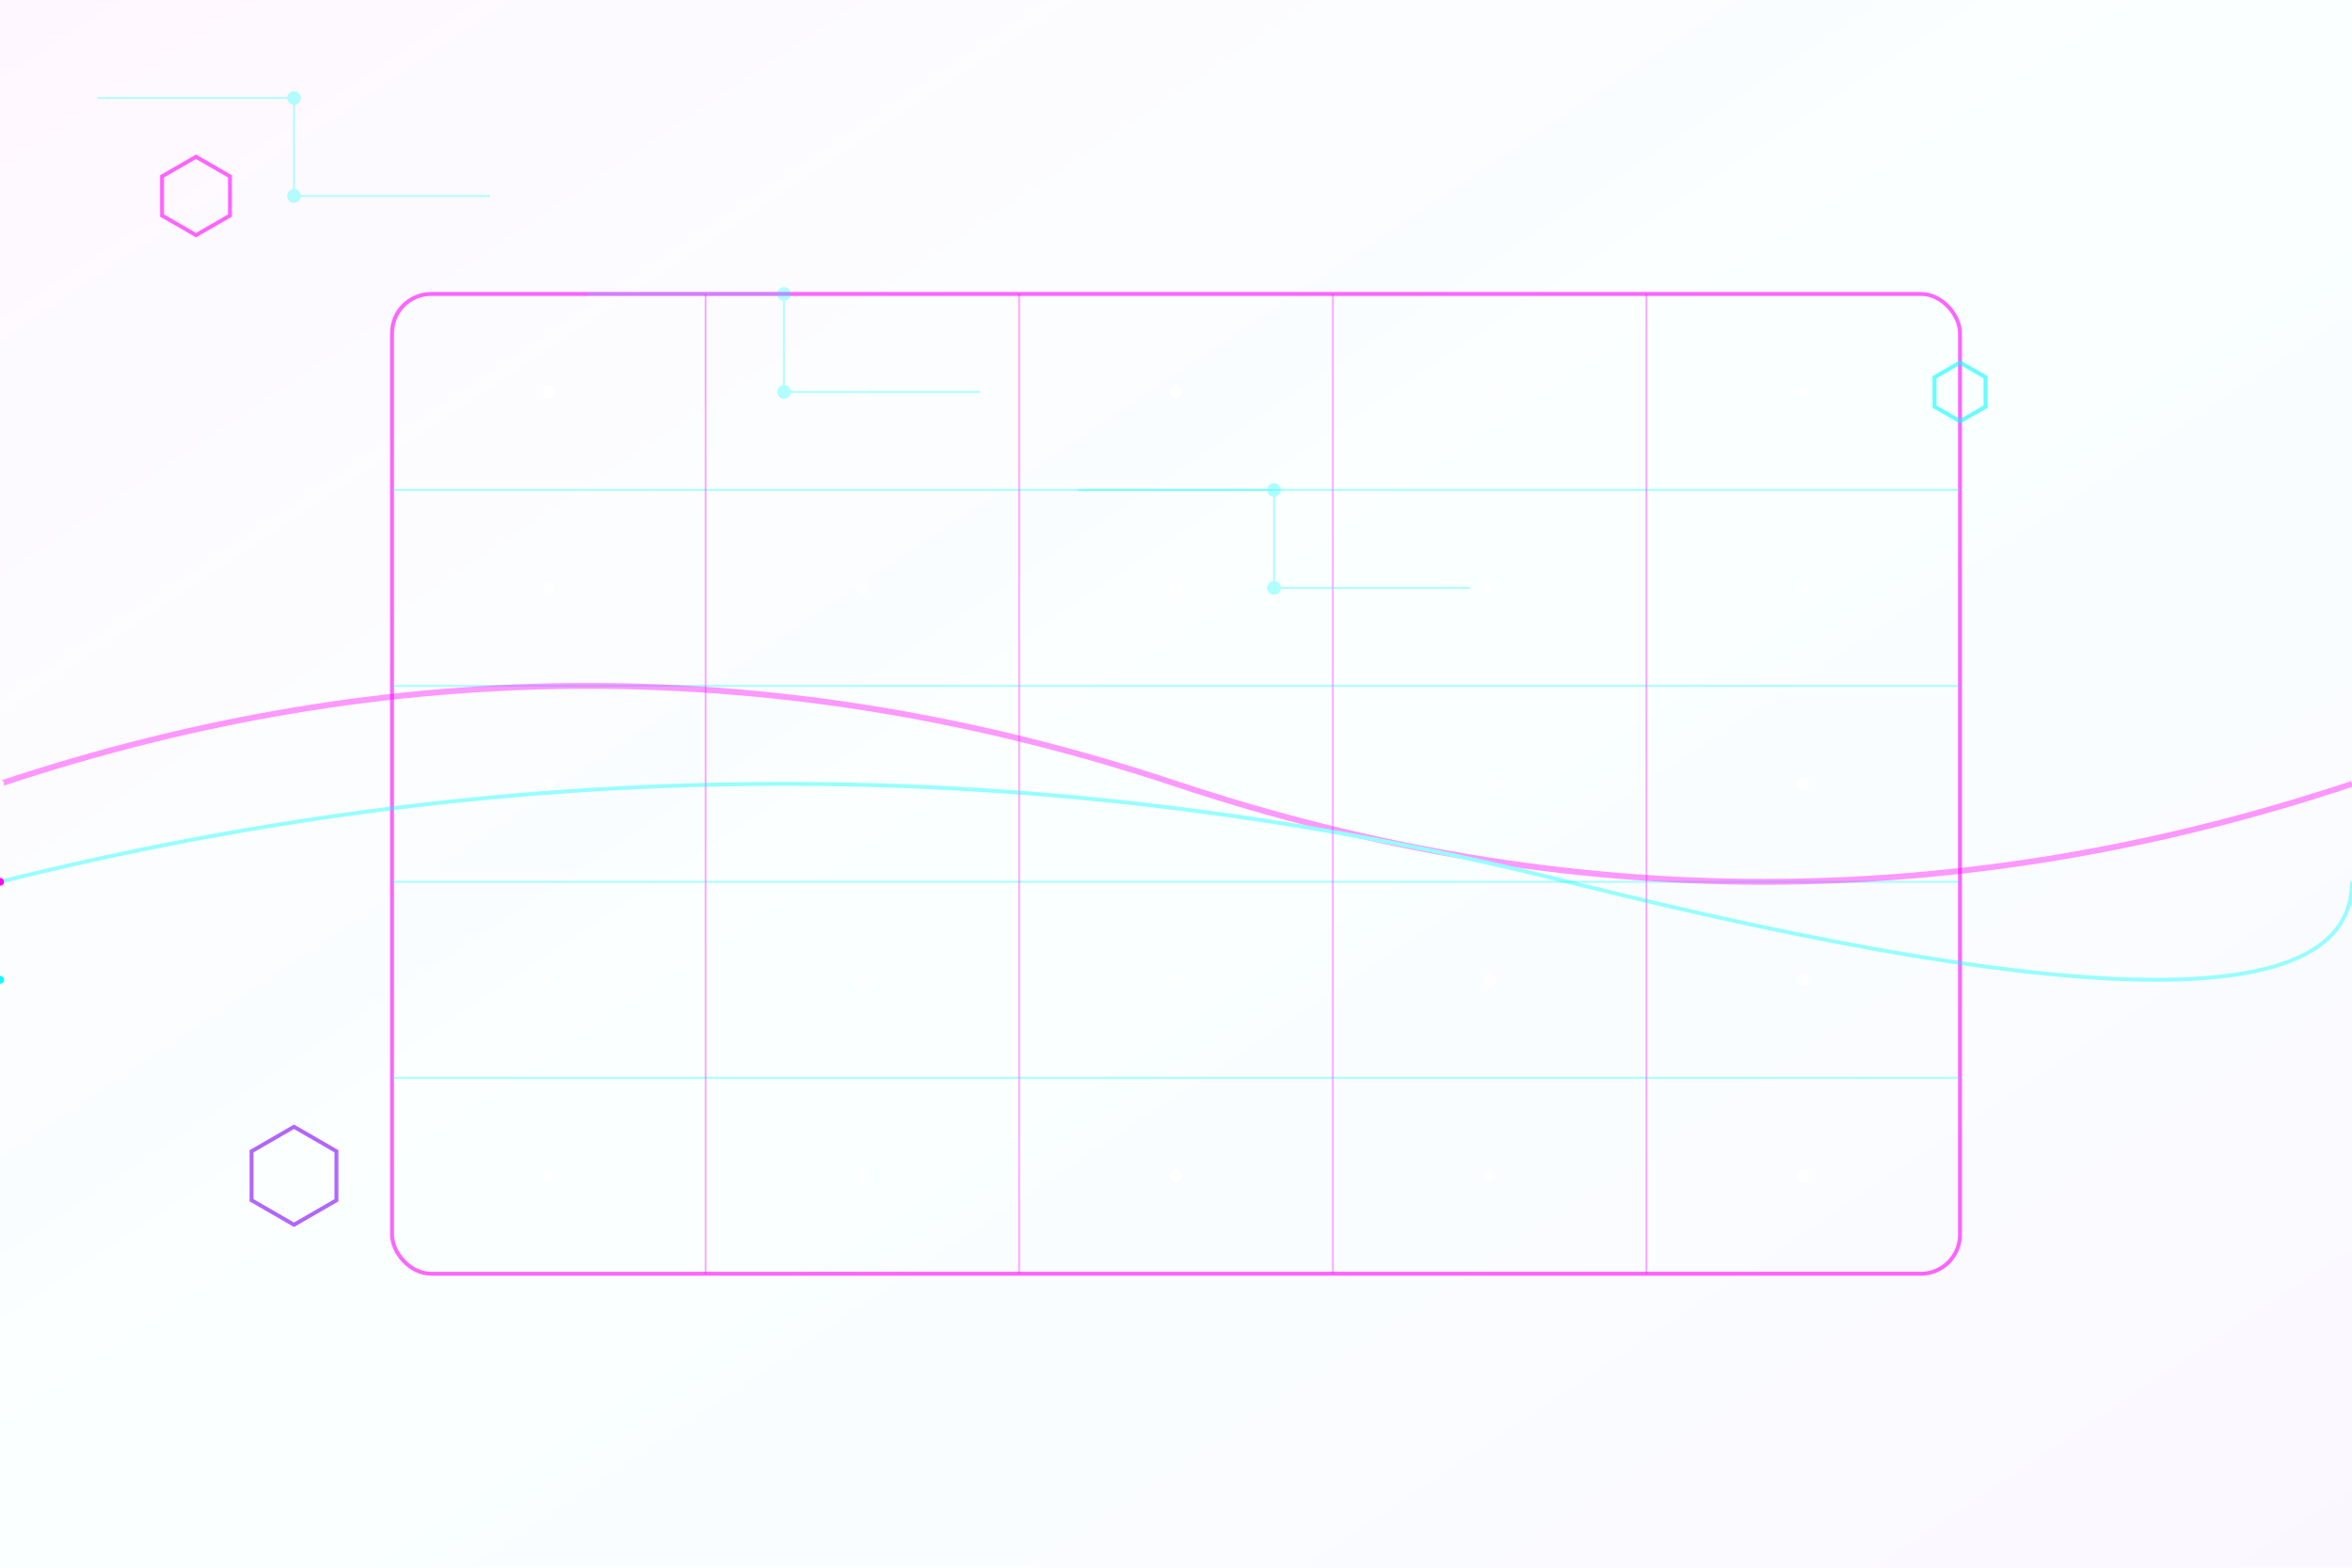 <svg width="1200" height="800" viewBox="0 0 1200 800" fill="none" xmlns="http://www.w3.org/2000/svg">
  <defs>
    <linearGradient id="bgGradient1" x1="0%" y1="0%" x2="100%" y2="100%">
      <stop offset="0%" style="stop-color:#FF00FF;stop-opacity:0.3" />
      <stop offset="50%" style="stop-color:#00FFFF;stop-opacity:0.2" />
      <stop offset="100%" style="stop-color:#8000FF;stop-opacity:0.3" />
    </linearGradient>
    <linearGradient id="bgGradient2" x1="100%" y1="0%" x2="0%" y2="100%">
      <stop offset="0%" style="stop-color:#00FFFF;stop-opacity:0.4" />
      <stop offset="100%" style="stop-color:#FF00FF;stop-opacity:0.2" />
    </linearGradient>
    <filter id="blur">
      <feGaussianBlur stdDeviation="2"/>
    </filter>
    <filter id="glow">
      <feGaussianBlur stdDeviation="4" result="coloredBlur"/>
      <feMerge> 
        <feMergeNode in="coloredBlur"/>
        <feMergeNode in="SourceGraphic"/>
      </feMerge>
    </filter>
  </defs>
  
  <!-- Background geometric shapes -->
  <rect width="1200" height="800" fill="url(#bgGradient1)" opacity="0.1"/>
  
  <!-- Large geometric LED panel representation -->
  <g transform="translate(200, 150)">
    <!-- Main LED panel grid -->
    <rect x="0" y="0" width="800" height="500" fill="none" stroke="#FF00FF" stroke-width="2" opacity="0.6" rx="20"/>
    
    <!-- LED grid pattern -->
    <g opacity="0.8">
      <!-- Horizontal lines -->
      <g stroke="#00FFFF" stroke-width="1" opacity="0.4">
        <line x1="0" y1="100" x2="800" y2="100"/>
        <line x1="0" y1="200" x2="800" y2="200"/>
        <line x1="0" y1="300" x2="800" y2="300"/>
        <line x1="0" y1="400" x2="800" y2="400"/>
      </g>
      
      <!-- Vertical lines -->
      <g stroke="#FF00FF" stroke-width="1" opacity="0.4">
        <line x1="160" y1="0" x2="160" y2="500"/>
        <line x1="320" y1="0" x2="320" y2="500"/>
        <line x1="480" y1="0" x2="480" y2="500"/>
        <line x1="640" y1="0" x2="640" y2="500"/>
      </g>
    </g>
    
    <!-- Individual LED points -->
    <g fill="#FFFFFF" filter="url(#glow)">
      <!-- Row 1 -->
      <circle cx="80" cy="50" r="3" opacity="0.9">
        <animate attributeName="opacity" values="0.5;1;0.5" dur="2s" repeatCount="indefinite"/>
      </circle>
      <circle cx="240" cy="50" r="3" opacity="0.7">
        <animate attributeName="opacity" values="0.3;0.8;0.3" dur="3s" repeatCount="indefinite"/>
      </circle>
      <circle cx="400" cy="50" r="3" opacity="0.8">
        <animate attributeName="opacity" values="0.4;1;0.4" dur="2.5s" repeatCount="indefinite"/>
      </circle>
      <circle cx="560" cy="50" r="3" opacity="0.6">
        <animate attributeName="opacity" values="0.2;0.7;0.2" dur="3.5s" repeatCount="indefinite"/>
      </circle>
      <circle cx="720" cy="50" r="3" opacity="0.9">
        <animate attributeName="opacity" values="0.5;1;0.5" dur="2.2s" repeatCount="indefinite"/>
      </circle>
      
      <!-- Row 2 -->
      <circle cx="80" cy="150" r="3" opacity="0.8">
        <animate attributeName="opacity" values="0.4;0.9;0.4" dur="2.8s" repeatCount="indefinite"/>
      </circle>
      <circle cx="240" cy="150" r="3" opacity="0.6">
        <animate attributeName="opacity" values="0.3;0.8;0.3" dur="3.2s" repeatCount="indefinite"/>
      </circle>
      <circle cx="400" cy="150" r="3" opacity="1">
        <animate attributeName="opacity" values="0.6;1;0.6" dur="2s" repeatCount="indefinite"/>
      </circle>
      <circle cx="560" cy="150" r="3" opacity="0.7">
        <animate attributeName="opacity" values="0.3;0.9;0.3" dur="2.7s" repeatCount="indefinite"/>
      </circle>
      <circle cx="720" cy="150" r="3" opacity="0.8">
        <animate attributeName="opacity" values="0.4;0.8;0.4" dur="3.1s" repeatCount="indefinite"/>
      </circle>
      
      <!-- Row 3 -->
      <circle cx="80" cy="250" r="3" opacity="0.9">
        <animate attributeName="opacity" values="0.5;1;0.5" dur="2.3s" repeatCount="indefinite"/>
      </circle>
      <circle cx="240" cy="250" r="3" opacity="0.7">
        <animate attributeName="opacity" values="0.3;0.8;0.3" dur="2.9s" repeatCount="indefinite"/>
      </circle>
      <circle cx="400" cy="250" r="3" opacity="0.8">
        <animate attributeName="opacity" values="0.4;1;0.4" dur="2.6s" repeatCount="indefinite"/>
      </circle>
      <circle cx="560" cy="250" r="3" opacity="0.6">
        <animate attributeName="opacity" values="0.2;0.7;0.2" dur="3.3s" repeatCount="indefinite"/>
      </circle>
      <circle cx="720" cy="250" r="3" opacity="0.9">
        <animate attributeName="opacity" values="0.5;1;0.5" dur="2.1s" repeatCount="indefinite"/>
      </circle>
      
      <!-- Row 4 -->
      <circle cx="80" cy="350" r="3" opacity="0.8">
        <animate attributeName="opacity" values="0.4;0.9;0.4" dur="2.4s" repeatCount="indefinite"/>
      </circle>
      <circle cx="240" cy="350" r="3" opacity="0.6">
        <animate attributeName="opacity" values="0.3;0.8;0.3" dur="3.4s" repeatCount="indefinite"/>
      </circle>
      <circle cx="400" cy="350" r="3" opacity="1">
        <animate attributeName="opacity" values="0.6;1;0.6" dur="2.2s" repeatCount="indefinite"/>
      </circle>
      <circle cx="560" cy="350" r="3" opacity="0.7">
        <animate attributeName="opacity" values="0.3;0.9;0.3" dur="2.8s" repeatCount="indefinite"/>
      </circle>
      <circle cx="720" cy="350" r="3" opacity="0.8">
        <animate attributeName="opacity" values="0.4;0.8;0.4" dur="3s" repeatCount="indefinite"/>
      </circle>
      
      <!-- Row 5 -->
      <circle cx="80" cy="450" r="3" opacity="0.9">
        <animate attributeName="opacity" values="0.5;1;0.5" dur="2.7s" repeatCount="indefinite"/>
      </circle>
      <circle cx="240" cy="450" r="3" opacity="0.7">
        <animate attributeName="opacity" values="0.3;0.8;0.3" dur="3.1s" repeatCount="indefinite"/>
      </circle>
      <circle cx="400" cy="450" r="3" opacity="0.8">
        <animate attributeName="opacity" values="0.4;1;0.4" dur="2.5s" repeatCount="indefinite"/>
      </circle>
      <circle cx="560" cy="450" r="3" opacity="0.6">
        <animate attributeName="opacity" values="0.2;0.7;0.2" dur="3.6s" repeatCount="indefinite"/>
      </circle>
      <circle cx="720" cy="450" r="3" opacity="0.9">
        <animate attributeName="opacity" values="0.5;1;0.5" dur="2.3s" repeatCount="indefinite"/>
      </circle>
    </g>
  </g>
  
  <!-- Floating geometric elements -->
  <g opacity="0.6">
    <!-- Floating hexagons -->
    <g transform="translate(100, 100)" filter="url(#glow)">
      <polygon points="0,-20 17.32,-10 17.32,10 0,20 -17.32,10 -17.32,-10" fill="none" stroke="#FF00FF" stroke-width="2">
        <animateTransform attributeName="transform" type="rotate" values="0;360" dur="15s" repeatCount="indefinite"/>
      </polygon>
    </g>
    
    <g transform="translate(1000, 200)" filter="url(#glow)">
      <polygon points="0,-15 13,-7.5 13,7.5 0,15 -13,7.5 -13,-7.5" fill="none" stroke="#00FFFF" stroke-width="2">
        <animateTransform attributeName="transform" type="rotate" values="360;0" dur="12s" repeatCount="indefinite"/>
      </polygon>
    </g>
    
    <g transform="translate(150, 600)" filter="url(#glow)">
      <polygon points="0,-25 21.65,-12.5 21.65,12.5 0,25 -21.65,12.5 -21.65,-12.5" fill="none" stroke="#8000FF" stroke-width="2">
        <animateTransform attributeName="transform" type="rotate" values="0;-360" dur="18s" repeatCount="indefinite"/>
      </polygon>
    </g>
  </g>
  
  <!-- Energy waves -->
  <g opacity="0.4">
    <path d="M0,400 Q300,300 600,400 T1200,400" fill="none" stroke="#FF00FF" stroke-width="3" filter="url(#glow)">
      <animate attributeName="d" values="M0,400 Q300,300 600,400 T1200,400;M0,400 Q300,500 600,400 T1200,400;M0,400 Q300,300 600,400 T1200,400" dur="6s" repeatCount="indefinite"/>
    </path>
    <path d="M0,450 Q400,350 800,450 T1200,450" fill="none" stroke="#00FFFF" stroke-width="2" filter="url(#glow)">
      <animate attributeName="d" values="M0,450 Q400,350 800,450 T1200,450;M0,450 Q400,550 800,450 T1200,450;M0,450 Q400,350 800,450 T1200,450" dur="8s" repeatCount="indefinite"/>
    </path>
  </g>
  
  <!-- Circuit pattern overlay -->
  <g opacity="0.3" stroke="#00FFFF" stroke-width="1" fill="none">
    <!-- Circuit lines -->
    <path d="M50,50 L150,50 L150,100 L250,100"/>
    <path d="M300,150 L400,150 L400,200 L500,200"/>
    <path d="M550,250 L650,250 L650,300 L750,300"/>
    
    <!-- Circuit nodes -->
    <circle cx="150" cy="50" r="3" fill="#00FFFF"/>
    <circle cx="150" cy="100" r="3" fill="#00FFFF"/>
    <circle cx="400" cy="150" r="3" fill="#00FFFF"/>
    <circle cx="400" cy="200" r="3" fill="#00FFFF"/>
    <circle cx="650" cy="250" r="3" fill="#00FFFF"/>
    <circle cx="650" cy="300" r="3" fill="#00FFFF"/>
  </g>
  
  <!-- Data flow particles -->
  <g>
    <circle cx="0" cy="400" r="2" fill="#FFFFFF" filter="url(#glow)">
      <animateMotion dur="8s" repeatCount="indefinite" path="M0,0 Q300,-100 600,0 T1200,0"/>
      <animate attributeName="opacity" values="0;1;0" dur="8s" repeatCount="indefinite"/>
    </circle>
    <circle cx="0" cy="450" r="2" fill="#FF00FF" filter="url(#glow)">
      <animateMotion dur="10s" repeatCount="indefinite" path="M0,0 Q400,100 800,0 T1200,0"/>
      <animate attributeName="opacity" values="0;1;0" dur="10s" repeatCount="indefinite"/>
    </circle>
    <circle cx="0" cy="500" r="2" fill="#00FFFF" filter="url(#glow)">
      <animateMotion dur="12s" repeatCount="indefinite" path="M0,0 Q500,-50 1000,0 T1200,0"/>
      <animate attributeName="opacity" values="0;1;0" dur="12s" repeatCount="indefinite"/>
    </circle>
  </g>
</svg>
